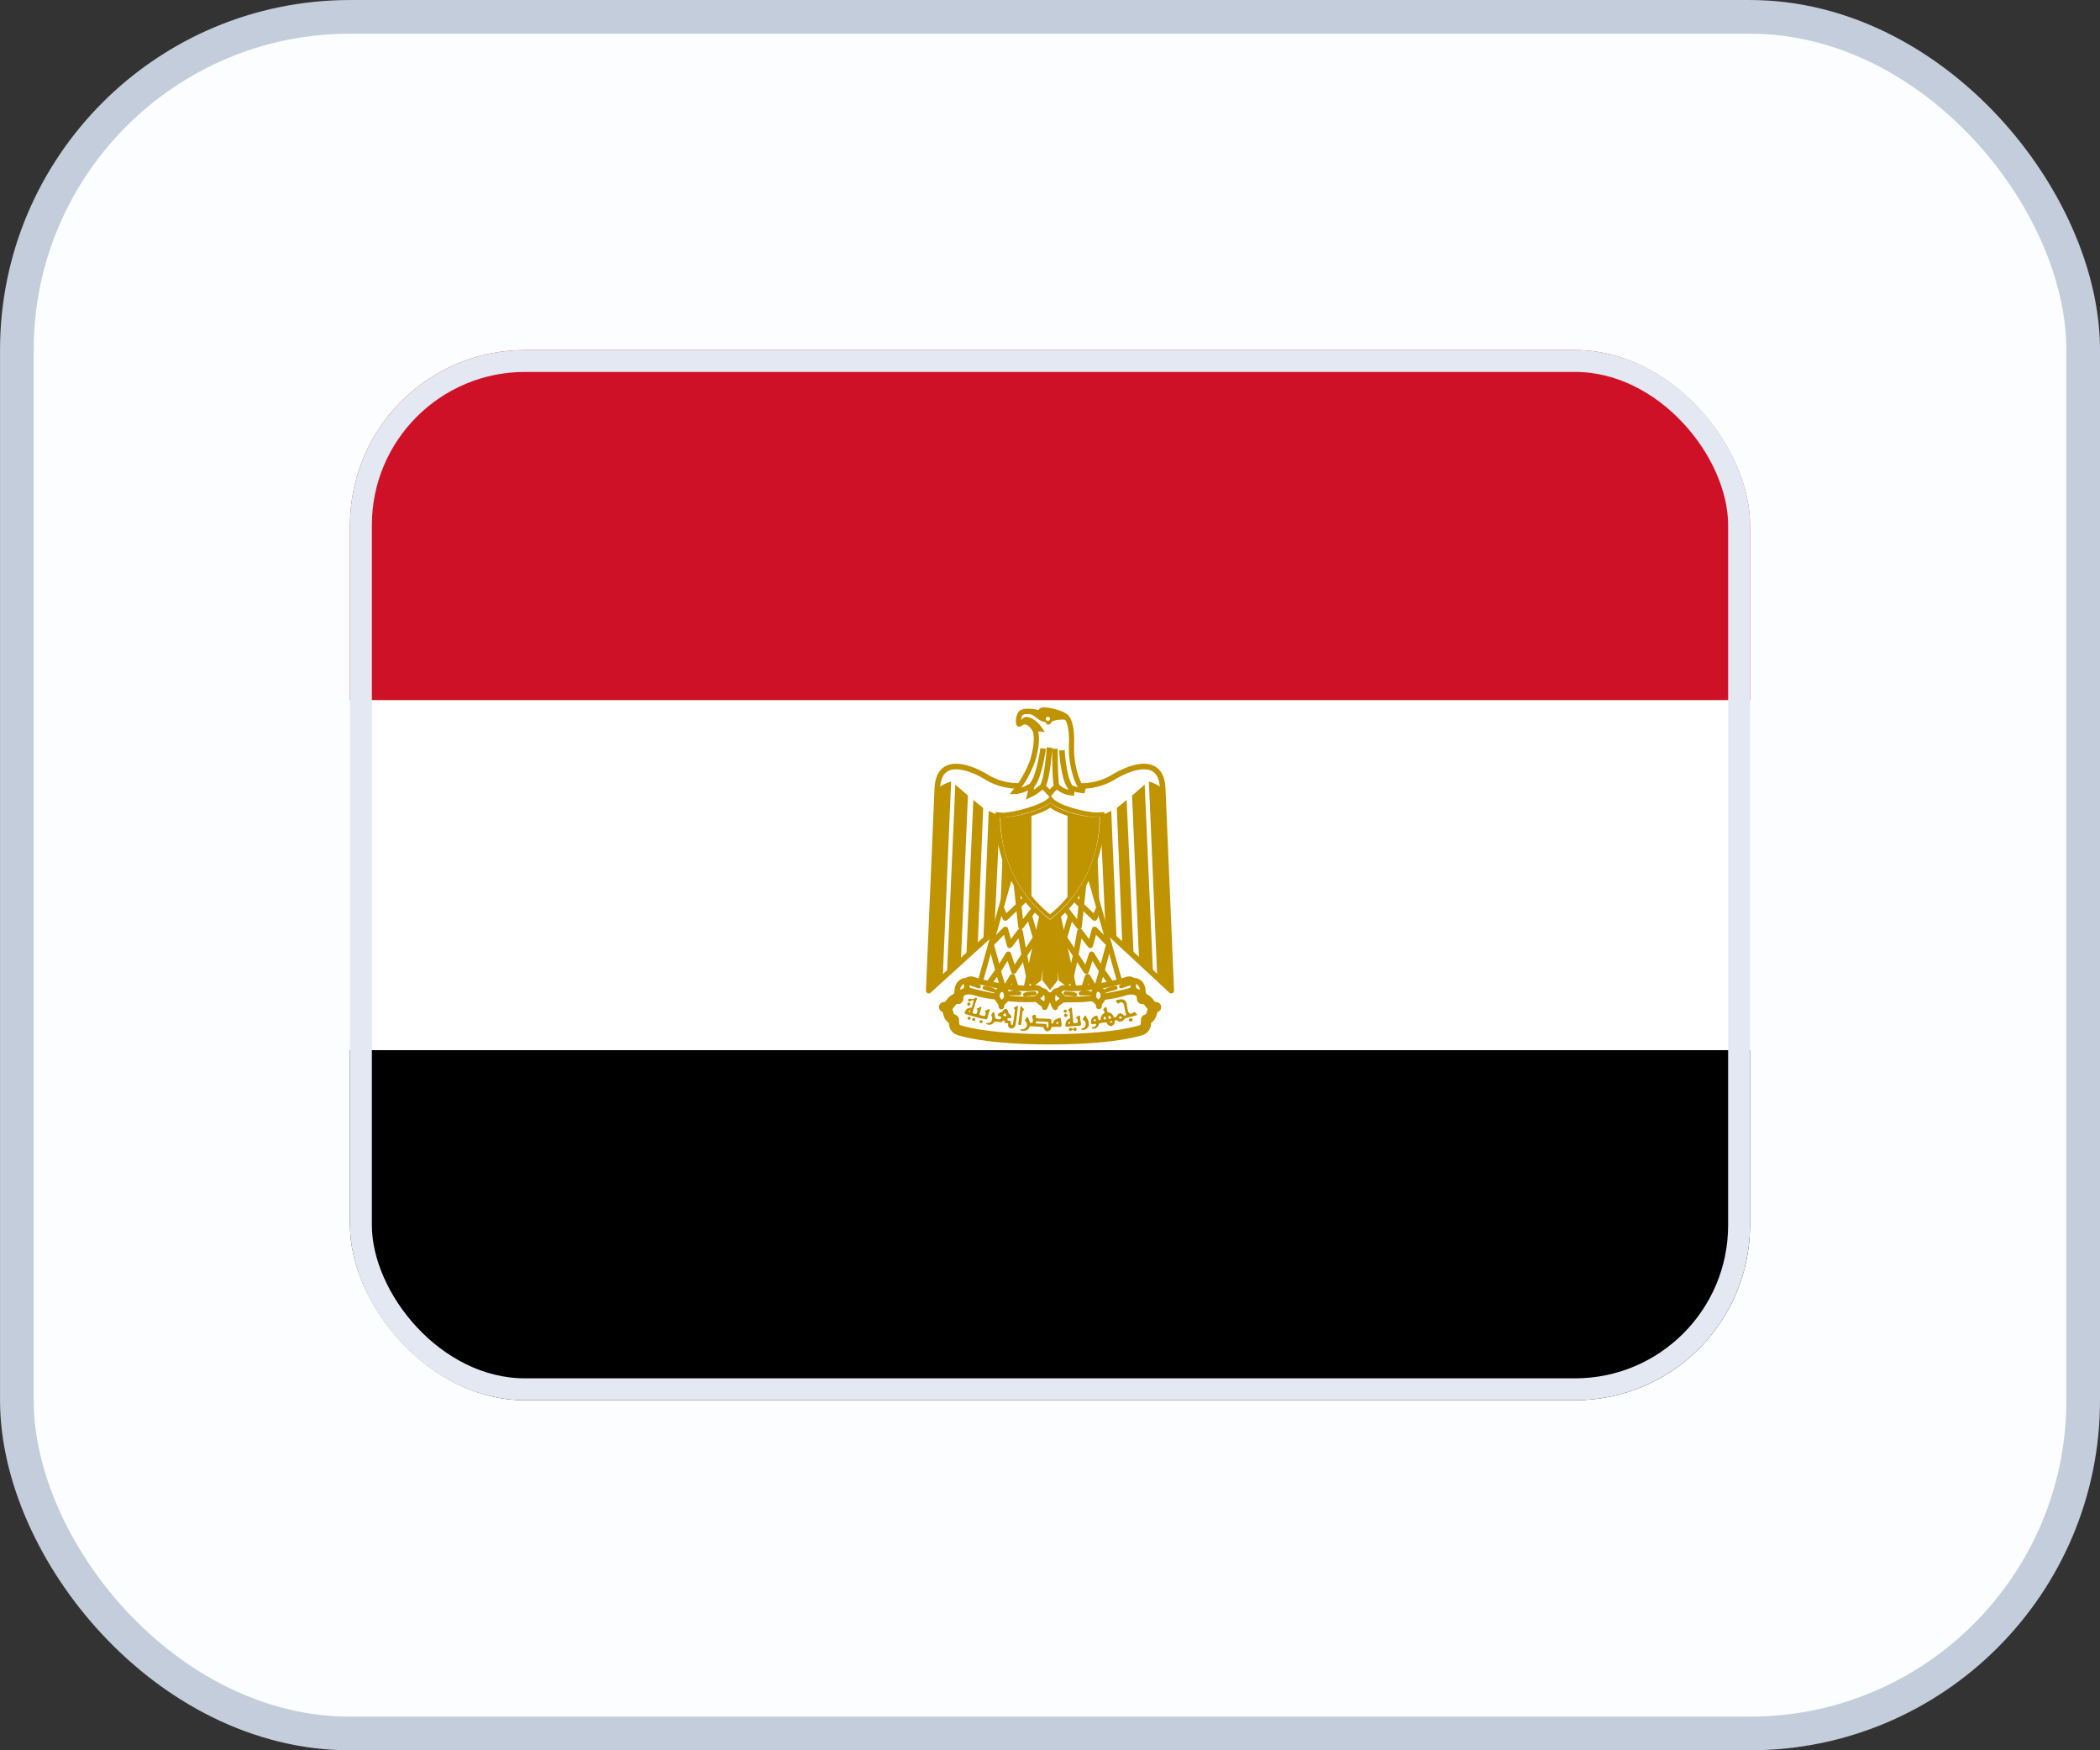 <svg width="48" height="40" viewBox="0 0 48 40" fill="none" xmlns="http://www.w3.org/2000/svg">
<rect x="0" y="0" width="48" height="40" fill="#333333" stroke="none"/>
<rect x="0.385" y="0.385" width="47.231" height="39.231" rx="7.615" fill="#FBFDFF"/>
<rect x="0.385" y="0.385" width="47.231" height="39.231" rx="7.615" stroke="#C3CDDB" stroke-width="0.769"/>
<g clip-path="url(#clip0_806_17493)">
<path d="M8 24H40V32H8V24Z" fill="#000001"/>
<path d="M8 16H40V24H8V16Z" fill="white"/>
<path d="M8 8H40V16H8V8Z" fill="#CE1126"/>
<path d="M24.032 20.096L26.772 22.64L26.576 18.02C26.548 17.32 25.94 17.48 25.496 17.732C25.052 18.02 24.536 18.02 24 17.832C23.46 18.02 22.948 18.02 22.504 17.732C22.064 17.48 21.452 17.32 21.424 18.02L21.228 22.64L24.032 20.096Z" fill="white" stroke="#C09300" stroke-width="0.127" stroke-linejoin="round"/>
<path d="M21.74 17.86L21.548 22.352L21.228 22.64L21.424 18.02C21.518 17.948 21.626 17.893 21.74 17.86ZM22.124 18.18L21.964 21.94L21.644 22.268L21.836 17.928C21.9 17.992 22.088 18.148 22.124 18.18ZM22.472 18.468L22.348 21.604L22.088 21.856L22.248 18.28C22.312 18.34 22.44 18.432 22.472 18.468ZM22.852 18.628L22.728 21.3L22.476 21.504L22.6 18.532C22.664 18.56 22.788 18.628 22.852 18.628ZM23.204 18.628L23.112 20.856L22.852 21.108L22.952 18.656C23.012 18.656 23.176 18.656 23.204 18.628Z" fill="#C09300"/>
<path d="M26.26 17.86L26.452 22.352L26.772 22.64L26.576 18.02C26.482 17.948 26.374 17.893 26.26 17.86ZM25.876 18.18L26.036 21.94L26.356 22.268L26.164 17.928C26.1 17.992 25.912 18.148 25.876 18.18ZM25.528 18.468L25.652 21.604L25.912 21.856L25.752 18.28C25.688 18.34 25.56 18.432 25.528 18.468ZM25.148 18.628L25.272 21.3L25.524 21.504L25.4 18.532C25.336 18.56 25.212 18.628 25.148 18.628ZM24.796 18.628L24.888 20.856L25.148 21.108L25.048 18.656C24.988 18.656 24.824 18.656 24.796 18.628Z" fill="#C09300"/>
<path d="M24.128 20.6L24.512 22.352L24.384 22.48L24.252 22.38L24.036 20.82L24.128 22.38L24 22.54L23.876 22.38L23.968 20.82L23.748 22.38L23.616 22.48L23.488 22.352L23.872 20.604H24.128V20.6Z" fill="#C09300" stroke="#C09300" stroke-width="0.108"/>
<path d="M23.14 19.832L22.376 22.54L23.428 22.7L23.872 20.664L23.14 19.832Z" fill="white" stroke="#C09300" stroke-width="0.118" stroke-linejoin="round"/>
<path d="M22.888 20.76L22.98 20.98L23.476 20.508" stroke="#C09300" stroke-width="0.127" stroke-linejoin="round"/>
<path d="M23.232 20.2L23.336 21.172L23.652 20.756M23.524 20.916L23.696 21.516M23.764 21.296L23.416 21.824M23.524 22.352L23.412 21.824M23.412 21.824L23.316 21.288L23.08 21.604L22.98 21.24L22.652 21.576L22.816 22.184L23.048 21.808L23.172 22.192L23.412 21.824Z" stroke="#C09300" stroke-width="0.127" stroke-linejoin="round"/>
<path d="M22.6 22.48L22.812 22.18L22.948 22.64L23.14 22.32L23.264 22.704" stroke="#C09300" stroke-width="0.127" stroke-linejoin="round"/>
<path d="M24.86 19.832L25.624 22.54L24.572 22.7L24.128 20.664L24.86 19.832Z" fill="white" stroke="#C09300" stroke-width="0.118" stroke-linejoin="round"/>
<path d="M25.112 20.76L25.02 20.98L24.524 20.508" stroke="#C09300" stroke-width="0.127" stroke-linejoin="round"/>
<path d="M24.768 20.2L24.664 21.172L24.348 20.756M24.476 20.916L24.304 21.516M24.236 21.296L24.584 21.824M24.476 22.352L24.588 21.824M24.588 21.824L24.684 21.288L24.92 21.604L25.02 21.24L25.348 21.576L25.184 22.184L24.952 21.808L24.828 22.192L24.588 21.824Z" stroke="#C09300" stroke-width="0.127" stroke-linejoin="round"/>
<path d="M25.4 22.48L25.188 22.18L25.052 22.64L24.86 22.32L24.736 22.704" stroke="#C09300" stroke-width="0.127" stroke-linejoin="round"/>
<path d="M24 23.752C24.8 23.752 25.56 23.688 26.008 23.564C26.196 23.528 26.196 23.432 26.196 23.304C26.388 23.24 26.292 23.016 26.424 23.016C26.288 23.056 26.264 22.796 26.104 22.828C26.104 22.604 25.876 22.576 25.688 22.64C25.308 22.764 24.636 22.796 24 22.796C23.36 22.764 22.696 22.764 22.312 22.636C22.124 22.576 21.9 22.604 21.9 22.828C21.74 22.796 21.712 23.052 21.58 23.016C21.712 23.016 21.612 23.244 21.804 23.304C21.804 23.432 21.804 23.528 21.996 23.564C22.436 23.688 23.204 23.752 24 23.752Z" fill="white" stroke="#C09300" stroke-width="0.235" stroke-linecap="round" stroke-linejoin="round"/>
<path d="M22.916 22.54C23.172 22.576 23.46 22.604 23.684 22.576C23.812 22.576 23.904 22.796 23.648 22.828C23.428 22.856 23.076 22.828 22.888 22.796C22.641 22.753 22.395 22.699 22.152 22.636C21.928 22.54 22.088 22.356 22.216 22.38C22.444 22.453 22.679 22.507 22.916 22.54ZM25.084 22.54C24.828 22.576 24.54 22.604 24.324 22.576C24.188 22.576 24.096 22.796 24.352 22.828C24.576 22.856 24.924 22.828 25.112 22.796C25.272 22.764 25.624 22.704 25.848 22.636C26.072 22.54 25.912 22.356 25.784 22.38C25.556 22.453 25.322 22.507 25.084 22.54Z" fill="white" stroke="#C09300" stroke-width="0.127" stroke-linecap="round" stroke-linejoin="round"/>
<path d="M22.12 22.416C21.928 22.38 21.84 22.604 21.901 22.732C21.928 22.668 22.061 22.668 22.088 22.604C22.125 22.508 22.061 22.508 22.125 22.416H22.12ZM22.889 23.004C22.889 22.876 23.012 22.892 23.012 22.764C23.012 22.704 22.98 22.604 22.916 22.604C22.883 22.606 22.852 22.62 22.828 22.644C22.805 22.667 22.79 22.699 22.788 22.732C22.761 22.856 22.889 22.876 22.889 23.004ZM23.797 22.64C23.985 22.64 23.965 22.892 23.877 23.02C23.877 22.928 23.716 22.892 23.716 22.828C23.716 22.732 23.86 22.732 23.797 22.64ZM25.877 22.416C26.073 22.38 26.165 22.604 26.101 22.732C26.073 22.668 25.941 22.668 25.913 22.604C25.877 22.508 25.941 22.508 25.877 22.416ZM25.12 23C25.12 22.872 24.992 22.888 24.992 22.76C24.992 22.7 25.024 22.6 25.088 22.6C25.122 22.602 25.153 22.616 25.177 22.64C25.201 22.663 25.215 22.695 25.216 22.728C25.244 22.852 25.116 22.872 25.116 23H25.12ZM24.201 22.64C24.012 22.64 24.032 22.892 24.12 23.02C24.12 22.928 24.28 22.892 24.28 22.828C24.28 22.732 24.137 22.732 24.201 22.64Z" fill="white" stroke="#C09300" stroke-width="0.127" stroke-linecap="round" stroke-linejoin="round"/>
<path d="M22.188 22.48C22.252 22.48 22.348 22.508 22.376 22.544L22.188 22.48ZM22.504 22.576C22.536 22.576 22.664 22.604 22.724 22.64L22.504 22.576ZM23.648 22.704C23.588 22.704 23.46 22.704 23.428 22.732L23.648 22.7V22.704ZM23.3 22.704C23.264 22.668 23.14 22.668 23.076 22.704H23.3ZM25.812 22.48C25.744 22.481 25.678 22.503 25.624 22.544L25.812 22.48ZM25.5 22.576C25.46 22.576 25.34 22.604 25.276 22.64L25.5 22.576ZM24.352 22.704C24.412 22.704 24.54 22.704 24.576 22.732L24.352 22.7V22.704ZM24.7 22.704C24.736 22.668 24.86 22.668 24.924 22.704H24.7Z" fill="white" stroke="#C09300" stroke-width="0.088" stroke-linecap="round" stroke-linejoin="round"/>
<path d="M22.133 22.984C22.113 22.98 22.101 22.96 22.108 22.944C22.113 22.916 22.133 22.904 22.148 22.912C22.165 22.912 22.184 22.936 22.184 22.944L22.169 22.972L22.16 22.976C22.16 22.984 22.145 22.984 22.133 22.984ZM24.332 23.14C24.325 23.14 24.308 23.12 24.308 23.112C24.308 23.096 24.332 23.072 24.349 23.072L24.381 23.088C24.392 23.1 24.392 23.124 24.377 23.136C24.369 23.144 24.345 23.144 24.332 23.136V23.14ZM24.345 23.24C24.328 23.232 24.325 23.224 24.32 23.208C24.32 23.188 24.32 23.184 24.34 23.172L24.357 23.164L24.372 23.172C24.389 23.18 24.401 23.188 24.401 23.204C24.401 23.216 24.389 23.228 24.372 23.236C24.36 23.244 24.357 23.244 24.345 23.236V23.24Z" fill="#C09300"/>
<path d="M22.312 22.8C22.296 22.8 22.276 22.816 22.264 22.824C22.24 22.828 22.208 22.844 22.184 22.824C22.16 22.82 22.128 22.824 22.124 22.856C22.128 22.884 22.164 22.896 22.188 22.88C22.204 22.86 22.248 22.844 22.256 22.88C22.236 22.912 22.24 22.948 22.224 22.976C22.224 22.996 22.212 23.012 22.204 23.028C22.184 23.028 22.164 23.028 22.148 23.04C22.136 23.04 22.124 23.043 22.113 23.048C22.102 23.054 22.092 23.062 22.084 23.072C22.068 23.096 22.052 23.12 22.048 23.152C22.052 23.176 22.088 23.184 22.112 23.188L22.192 23.212L22.32 23.248C22.384 23.268 22.448 23.276 22.512 23.292L22.532 23.296C22.56 23.304 22.572 23.276 22.572 23.256L22.612 23.112C22.62 23.092 22.632 23.052 22.596 23.06C22.576 23.072 22.556 23.092 22.532 23.092C22.496 23.092 22.516 23.132 22.532 23.144C22.532 23.168 22.524 23.196 22.512 23.216C22.488 23.228 22.464 23.216 22.44 23.208C22.42 23.208 22.372 23.196 22.392 23.168L22.412 23.096C22.424 23.072 22.424 23.044 22.432 23.016C22.416 22.988 22.392 23.028 22.372 23.032C22.356 23.04 22.308 23.044 22.332 23.072C22.356 23.088 22.34 23.116 22.332 23.14C22.332 23.168 22.3 23.18 22.276 23.168C22.252 23.168 22.216 23.148 22.236 23.124L22.256 23.052L22.284 22.972C22.284 22.944 22.296 22.924 22.308 22.9C22.308 22.872 22.328 22.848 22.328 22.82C22.328 22.808 22.32 22.804 22.312 22.804V22.8ZM22.164 23.092C22.166 23.091 22.168 23.09 22.17 23.09C22.172 23.09 22.174 23.091 22.176 23.092C22.184 23.1 22.184 23.108 22.176 23.116L22.164 23.124C22.144 23.124 22.14 23.12 22.14 23.112C22.14 23.108 22.14 23.104 22.152 23.1C22.157 23.096 22.163 23.094 22.168 23.092H22.164ZM22.124 23.292C22.104 23.276 22.108 23.264 22.136 23.24C22.152 23.232 22.156 23.232 22.172 23.244C22.196 23.264 22.196 23.276 22.172 23.296C22.164 23.304 22.16 23.304 22.152 23.304C22.14 23.304 22.136 23.304 22.124 23.296V23.292ZM22.244 23.332C22.235 23.329 22.228 23.323 22.223 23.315C22.219 23.307 22.218 23.297 22.22 23.288C22.228 23.272 22.232 23.268 22.256 23.268C22.284 23.268 22.288 23.272 22.292 23.296C22.292 23.312 22.292 23.316 22.28 23.324C22.276 23.328 22.271 23.33 22.265 23.331C22.26 23.333 22.254 23.333 22.248 23.332H22.244ZM25.812 23.332C25.804 23.328 25.8 23.324 25.8 23.312C25.8 23.296 25.808 23.284 25.832 23.276C25.856 23.264 25.872 23.264 25.88 23.284C25.892 23.308 25.892 23.316 25.876 23.332C25.868 23.344 25.864 23.344 25.844 23.344C25.824 23.344 25.82 23.344 25.812 23.336V23.332ZM22.412 23.38C22.396 23.38 22.388 23.364 22.388 23.348C22.388 23.336 22.388 23.332 22.396 23.324L22.42 23.316L22.444 23.32C22.464 23.336 22.468 23.352 22.456 23.368C22.444 23.384 22.432 23.384 22.408 23.38H22.412ZM23.284 23.42L23.276 23.408C23.276 23.384 23.276 23.364 23.284 23.34C23.288 23.32 23.284 23.3 23.292 23.28L23.308 23.168C23.308 23.148 23.308 23.128 23.316 23.112C23.32 23.08 23.316 23.052 23.324 23.024C23.324 23.012 23.336 22.984 23.348 23C23.364 23.024 23.384 23.04 23.404 23.06C23.42 23.072 23.404 23.088 23.392 23.092C23.376 23.096 23.372 23.116 23.372 23.132L23.364 23.18C23.364 23.208 23.364 23.232 23.356 23.26L23.352 23.332L23.344 23.38C23.344 23.396 23.344 23.416 23.328 23.424C23.316 23.432 23.296 23.432 23.288 23.42H23.284ZM24.472 23.028L24.42 23.076C24.396 23.096 24.44 23.104 24.444 23.12C24.452 23.144 24.452 23.168 24.452 23.192C24.46 23.216 24.464 23.236 24.46 23.26C24.46 23.288 24.428 23.28 24.412 23.296C24.392 23.304 24.384 23.324 24.372 23.336C24.363 23.356 24.357 23.378 24.356 23.4C24.356 23.42 24.344 23.44 24.356 23.456L24.36 23.464H24.38L24.44 23.46C24.488 23.452 24.54 23.452 24.588 23.448L24.676 23.44C24.7 23.444 24.712 23.42 24.712 23.4C24.696 23.372 24.708 23.344 24.696 23.32C24.688 23.288 24.692 23.26 24.688 23.232C24.688 23.208 24.66 23.2 24.648 23.216C24.632 23.232 24.608 23.236 24.6 23.252C24.588 23.276 24.624 23.276 24.632 23.292L24.636 23.352C24.64 23.376 24.616 23.376 24.596 23.38C24.576 23.388 24.548 23.392 24.536 23.368C24.528 23.348 24.528 23.328 24.528 23.308C24.528 23.268 24.516 23.236 24.516 23.2C24.516 23.16 24.504 23.116 24.504 23.072C24.504 23.052 24.5 23.024 24.472 23.028ZM24.448 23.356H24.46V23.388L24.448 23.392C24.443 23.394 24.438 23.395 24.432 23.396C24.43 23.396 24.427 23.396 24.424 23.396C24.416 23.388 24.416 23.376 24.428 23.364L24.448 23.356ZM23.248 22.988C23.236 22.988 23.216 23.016 23.2 23.012C23.164 23.016 23.168 23.052 23.196 23.064V23.096C23.2 23.128 23.18 23.156 23.184 23.188C23.184 23.22 23.172 23.256 23.172 23.292C23.16 23.328 23.16 23.364 23.156 23.4C23.152 23.432 23.128 23.42 23.108 23.412V23.372C23.112 23.336 23.088 23.328 23.06 23.324C23.032 23.324 23.02 23.304 23.028 23.28C23.04 23.264 23.068 23.268 23.088 23.268C23.128 23.276 23.124 23.224 23.104 23.204C23.088 23.18 23.056 23.164 23.048 23.14C23.048 23.108 23.028 23.072 23 23.056C22.956 23.052 22.92 23.088 22.908 23.128C22.888 23.128 22.868 23.136 22.852 23.144C22.824 23.152 22.784 23.2 22.824 23.22C22.844 23.224 22.912 23.24 22.88 23.268C22.864 23.3 22.832 23.3 22.804 23.292C22.776 23.292 22.744 23.276 22.744 23.244C22.74 23.212 22.74 23.18 22.728 23.152C22.72 23.12 22.684 23.128 22.68 23.16C22.652 23.18 22.656 23.216 22.676 23.24C22.688 23.268 22.676 23.304 22.664 23.328C22.656 23.368 22.616 23.368 22.588 23.376C22.576 23.384 22.524 23.376 22.544 23.404C22.574 23.418 22.608 23.422 22.64 23.416C22.672 23.416 22.7 23.388 22.72 23.36C22.74 23.34 22.776 23.352 22.808 23.352C22.836 23.352 22.868 23.372 22.9 23.356C22.908 23.336 22.948 23.296 22.96 23.336C22.96 23.372 22.988 23.388 23.02 23.384C23.056 23.384 23.04 23.408 23.04 23.432C23.04 23.468 23.068 23.488 23.1 23.504H23.132C23.16 23.492 23.192 23.48 23.204 23.448C23.216 23.42 23.216 23.388 23.224 23.36C23.232 23.316 23.24 23.268 23.24 23.224C23.252 23.184 23.248 23.14 23.256 23.096L23.268 23.004C23.268 22.984 23.26 22.984 23.248 22.988ZM22.98 23.152C22.984 23.152 22.988 23.16 22.988 23.172C22.988 23.188 22.996 23.2 23.008 23.204V23.216L22.976 23.224C22.956 23.224 22.94 23.216 22.928 23.204L22.92 23.196L22.932 23.188L22.952 23.168C22.964 23.156 22.972 23.152 22.98 23.152ZM25.62 22.836C25.597 22.838 25.575 22.842 25.552 22.848C25.512 22.848 25.492 22.888 25.532 22.912C25.556 22.972 25.592 22.896 25.632 22.904C25.688 22.912 25.692 22.976 25.704 23.024C25.704 23.068 25.72 23.112 25.732 23.156C25.772 23.2 25.704 23.228 25.676 23.196C25.652 23.168 25.596 23.136 25.568 23.172C25.532 23.188 25.528 23.236 25.5 23.252C25.452 23.264 25.448 23.204 25.42 23.18C25.396 23.144 25.352 23.14 25.316 23.132C25.3 23.096 25.308 23.036 25.276 23.012C25.244 23.024 25.188 23.08 25.236 23.108C25.276 23.148 25.216 23.164 25.196 23.188C25.164 23.224 25.156 23.268 25.156 23.308C25.104 23.336 25.096 23.276 25.088 23.24C25.088 23.196 25.048 23.208 25.02 23.224C24.98 23.24 24.964 23.276 24.94 23.304V23.384C24.948 23.42 24.988 23.404 25.012 23.4C25.052 23.384 25.068 23.428 25.036 23.452C25.012 23.476 24.948 23.464 24.956 23.508H25.02C25.06 23.496 25.108 23.464 25.112 23.416C25.12 23.376 25.18 23.38 25.212 23.372C25.252 23.36 25.304 23.356 25.316 23.412C25.344 23.44 25.404 23.472 25.436 23.432C25.452 23.422 25.464 23.409 25.472 23.392C25.479 23.376 25.482 23.358 25.48 23.34C25.476 23.308 25.532 23.308 25.548 23.328C25.568 23.36 25.632 23.352 25.664 23.328C25.696 23.308 25.704 23.264 25.752 23.264L25.968 23.204C26.024 23.192 25.96 23.156 25.944 23.132C25.904 23.112 25.864 23.2 25.816 23.156C25.776 23.128 25.78 23.076 25.768 23.032C25.756 22.976 25.76 22.912 25.72 22.872C25.696 22.844 25.656 22.836 25.62 22.836ZM25.348 23.216C25.352 23.216 25.36 23.216 25.368 23.224C25.384 23.232 25.396 23.248 25.396 23.264C25.396 23.272 25.396 23.272 25.384 23.276L25.364 23.284C25.356 23.284 25.336 23.272 25.336 23.264V23.248C25.328 23.232 25.328 23.232 25.336 23.224L25.348 23.216ZM25.608 23.232C25.624 23.232 25.632 23.232 25.64 23.244C25.644 23.26 25.64 23.268 25.624 23.276L25.604 23.284L25.588 23.272C25.58 23.268 25.576 23.264 25.576 23.256C25.576 23.244 25.592 23.232 25.608 23.228V23.232ZM25.248 23.232C25.256 23.232 25.26 23.232 25.264 23.24C25.272 23.248 25.276 23.252 25.276 23.264V23.288C25.276 23.3 25.276 23.296 25.252 23.296C25.228 23.296 25.224 23.296 25.224 23.272C25.224 23.256 25.224 23.252 25.236 23.244C25.24 23.236 25.248 23.236 25.252 23.236L25.248 23.232ZM25.032 23.292C25.036 23.293 25.04 23.295 25.042 23.298C25.045 23.301 25.047 23.304 25.048 23.308C25.048 23.32 25.048 23.328 25.04 23.332C25.028 23.336 25.008 23.34 25 23.332C25 23.331 25 23.329 25 23.328C24.992 23.324 24.992 23.32 25 23.316V23.312L25.008 23.3C25.011 23.296 25.015 23.293 25.019 23.292C25.023 23.29 25.028 23.29 25.032 23.292ZM25.4 23.34L25.42 23.344V23.368H25.372L25.368 23.36C25.368 23.352 25.368 23.348 25.376 23.344L25.4 23.34ZM24.716 23.532C24.712 23.532 24.704 23.528 24.712 23.524C24.716 23.512 24.732 23.508 24.744 23.5C24.766 23.492 24.785 23.478 24.8 23.46C24.8 23.444 24.816 23.436 24.816 23.42L24.812 23.364C24.807 23.347 24.796 23.333 24.78 23.324C24.768 23.32 24.752 23.316 24.748 23.3C24.748 23.288 24.76 23.276 24.764 23.264L24.788 23.216C24.8 23.204 24.816 23.216 24.82 23.224L24.84 23.264C24.852 23.276 24.86 23.288 24.864 23.304C24.872 23.32 24.88 23.332 24.88 23.344L24.888 23.396C24.888 23.416 24.888 23.44 24.88 23.46L24.856 23.492C24.844 23.504 24.832 23.516 24.816 23.52C24.804 23.524 24.796 23.536 24.78 23.536H24.72L24.716 23.532ZM24.44 23.548C24.432 23.54 24.428 23.536 24.428 23.524C24.428 23.512 24.428 23.512 24.44 23.5C24.456 23.484 24.464 23.484 24.496 23.5C24.524 23.516 24.536 23.516 24.536 23.504C24.54 23.496 24.556 23.484 24.576 23.484C24.584 23.484 24.591 23.487 24.596 23.492C24.604 23.5 24.608 23.504 24.608 23.52C24.608 23.54 24.608 23.54 24.596 23.552C24.584 23.56 24.584 23.56 24.568 23.56C24.561 23.56 24.554 23.557 24.549 23.553C24.543 23.549 24.539 23.543 24.536 23.536C24.536 23.528 24.536 23.524 24.528 23.532L24.52 23.536C24.512 23.536 24.496 23.548 24.488 23.556L24.468 23.56C24.452 23.56 24.452 23.56 24.44 23.548ZM23.648 23.192C23.62 23.192 23.592 23.216 23.588 23.244C23.596 23.272 23.62 23.304 23.604 23.332C23.616 23.372 23.572 23.388 23.544 23.368C23.528 23.328 23.52 23.288 23.492 23.248C23.46 23.24 23.448 23.292 23.424 23.312C23.436 23.34 23.468 23.368 23.472 23.404C23.48 23.444 23.456 23.484 23.428 23.5C23.4 23.528 23.36 23.52 23.328 23.524C23.288 23.548 23.356 23.556 23.376 23.556C23.416 23.56 23.46 23.556 23.496 23.524C23.524 23.512 23.52 23.456 23.556 23.452L23.748 23.464C23.78 23.472 23.832 23.46 23.856 23.484C23.856 23.524 23.896 23.556 23.932 23.572C23.952 23.58 23.972 23.552 23.992 23.548C24.032 23.536 24.02 23.488 24.044 23.468H24.244C24.252 23.468 24.256 23.448 24.268 23.44L24.26 23.364C24.248 23.332 24.26 23.292 24.24 23.264C24.204 23.256 24.176 23.284 24.144 23.288C24.104 23.304 24.076 23.34 24.072 23.38C24.052 23.416 24.016 23.372 24.032 23.34L24.028 23.3C24.008 23.28 23.972 23.288 23.944 23.284L23.824 23.276C23.784 23.276 23.748 23.28 23.716 23.272C23.676 23.272 23.676 23.232 23.676 23.2C23.668 23.194 23.658 23.191 23.648 23.192ZM23.728 23.34L23.768 23.344H23.82C23.86 23.352 23.9 23.352 23.94 23.352C23.948 23.352 23.956 23.36 23.964 23.368V23.448C23.964 23.46 23.964 23.476 23.956 23.48C23.954 23.483 23.951 23.486 23.948 23.488C23.942 23.487 23.937 23.485 23.932 23.481C23.927 23.478 23.923 23.473 23.92 23.468V23.412C23.912 23.405 23.903 23.401 23.892 23.4L23.788 23.396L23.708 23.392C23.696 23.388 23.68 23.392 23.672 23.376C23.664 23.368 23.676 23.352 23.688 23.348C23.701 23.342 23.715 23.34 23.728 23.34ZM24.18 23.352C24.184 23.352 24.188 23.352 24.188 23.364L24.196 23.384C24.196 23.388 24.196 23.392 24.188 23.392C24.168 23.4 24.148 23.4 24.14 23.392C24.14 23.388 24.14 23.372 24.148 23.368L24.18 23.352Z" fill="#C09300"/>
<path d="M24 21.088C25.304 20.088 25.192 18.616 25.192 18.616L25.092 18.624C24.816 18.624 24.164 18.464 24.012 18.268C23.852 18.448 23.18 18.628 22.908 18.628L22.808 18.616C22.808 18.616 22.692 20.084 24 21.088Z" fill="white" stroke="#C09300" stroke-width="0.108"/>
<path d="M25.088 18.72H25.056C24.808 18.72 24.232 18.596 24.008 18.404C23.776 18.58 23.188 18.724 22.944 18.724C22.933 18.724 22.923 18.722 22.912 18.72C22.914 18.973 22.949 19.224 23.016 19.468C23.177 20.055 23.521 20.576 24 20.952C24.479 20.574 24.824 20.053 24.984 19.464C25.051 19.221 25.086 18.971 25.088 18.72Z" fill="white" stroke="#C09300" stroke-width="0.088"/>
<path d="M23.576 18.6C23.361 18.67 23.138 18.71 22.912 18.72L22.916 18.884C22.93 19.08 22.963 19.274 23.016 19.464C23.124 19.857 23.315 20.223 23.576 20.536V18.6ZM24.4 18.6V20.568C24.674 20.248 24.874 19.871 24.984 19.464C25.037 19.274 25.07 19.08 25.084 18.884L25.088 18.724H25.056C24.904 18.724 24.64 18.676 24.4 18.596V18.6Z" fill="#C09300"/>
<path d="M24.492 18.12C24.52 18.124 24.456 17.98 24.456 17.98C24.528 18.052 24.792 18.072 24.792 18.072C24.632 18 24.472 17.468 24.492 17.04C24.508 16.616 24.432 16.448 24.372 16.384C24.292 16.304 24.032 16.232 23.864 16.224C23.764 16.22 23.784 16.296 23.784 16.296C23.604 16.252 23.424 16.232 23.344 16.288C23.272 16.336 23.256 16.588 23.312 16.544C23.444 16.436 23.56 16.536 23.64 16.652C23.712 16.752 23.708 17.04 23.604 17.38C23.512 17.637 23.377 17.877 23.204 18.088C23.364 18.088 23.588 17.948 23.588 17.948L23.536 18.168C23.704 18.088 23.836 17.964 23.836 17.964L23.996 18.132C24.048 18.06 24.156 17.964 24.156 17.964C24.156 17.964 24.288 18.104 24.492 18.124V18.12Z" fill="white" stroke="#C09300" stroke-width="0.118"/>
<path d="M23.844 17.104C23.844 17.104 23.756 17.76 23.588 17.944M23.988 17.084C23.988 17.084 23.948 17.752 23.836 17.964M24.112 17.112C24.112 17.112 24.112 17.84 24.152 17.964M24.272 17.148C24.272 17.148 24.304 17.76 24.456 17.98" stroke="#C09300" stroke-width="0.127"/>
<path d="M23.68 16.784C23.676 16.738 23.663 16.693 23.64 16.652C23.56 16.532 23.444 16.436 23.312 16.544C23.312 16.544 23.356 16.404 23.456 16.4C23.528 16.396 23.7 16.456 23.852 16.712C23.852 16.712 23.74 16.688 23.712 16.712C23.664 16.752 23.684 16.784 23.684 16.784H23.68Z" fill="#C09300" stroke="#C09300" stroke-width="0.029"/>
<path d="M23.296 16.372C23.308 16.332 23.324 16.3 23.348 16.288C23.428 16.232 23.604 16.248 23.784 16.296C23.784 16.296 23.768 16.22 23.864 16.224C24.032 16.232 24.288 16.304 24.368 16.384C24.394 16.412 24.414 16.445 24.428 16.48C24.388 16.424 24.276 16.428 24.248 16.432C24.208 16.436 24.18 16.432 24.124 16.448C24.096 16.456 24.056 16.464 24.032 16.48C24.016 16.496 24 16.544 23.976 16.544C23.936 16.544 23.936 16.536 23.924 16.524C23.912 16.504 23.904 16.48 23.888 16.484C23.848 16.488 23.776 16.456 23.688 16.384C23.596 16.312 23.56 16.296 23.448 16.304C23.328 16.312 23.296 16.38 23.296 16.38V16.372Z" fill="#C09300" stroke="#C09300" stroke-width="0.029"/>
<path d="M23.952 16.476C23.979 16.476 24 16.454 24 16.428C24 16.401 23.979 16.38 23.952 16.38C23.926 16.38 23.904 16.401 23.904 16.428C23.904 16.454 23.926 16.476 23.952 16.476Z" fill="white"/>
</g>
<rect x="8.25" y="8.25" width="31.5" height="23.5" rx="3.75" stroke="#E3E8F3" stroke-width="0.5"/>
<defs>
<clipPath id="clip0_806_17493">
<rect x="8" y="8" width="32" height="24" rx="4" fill="white"/>
</clipPath>
</defs>
</svg>
